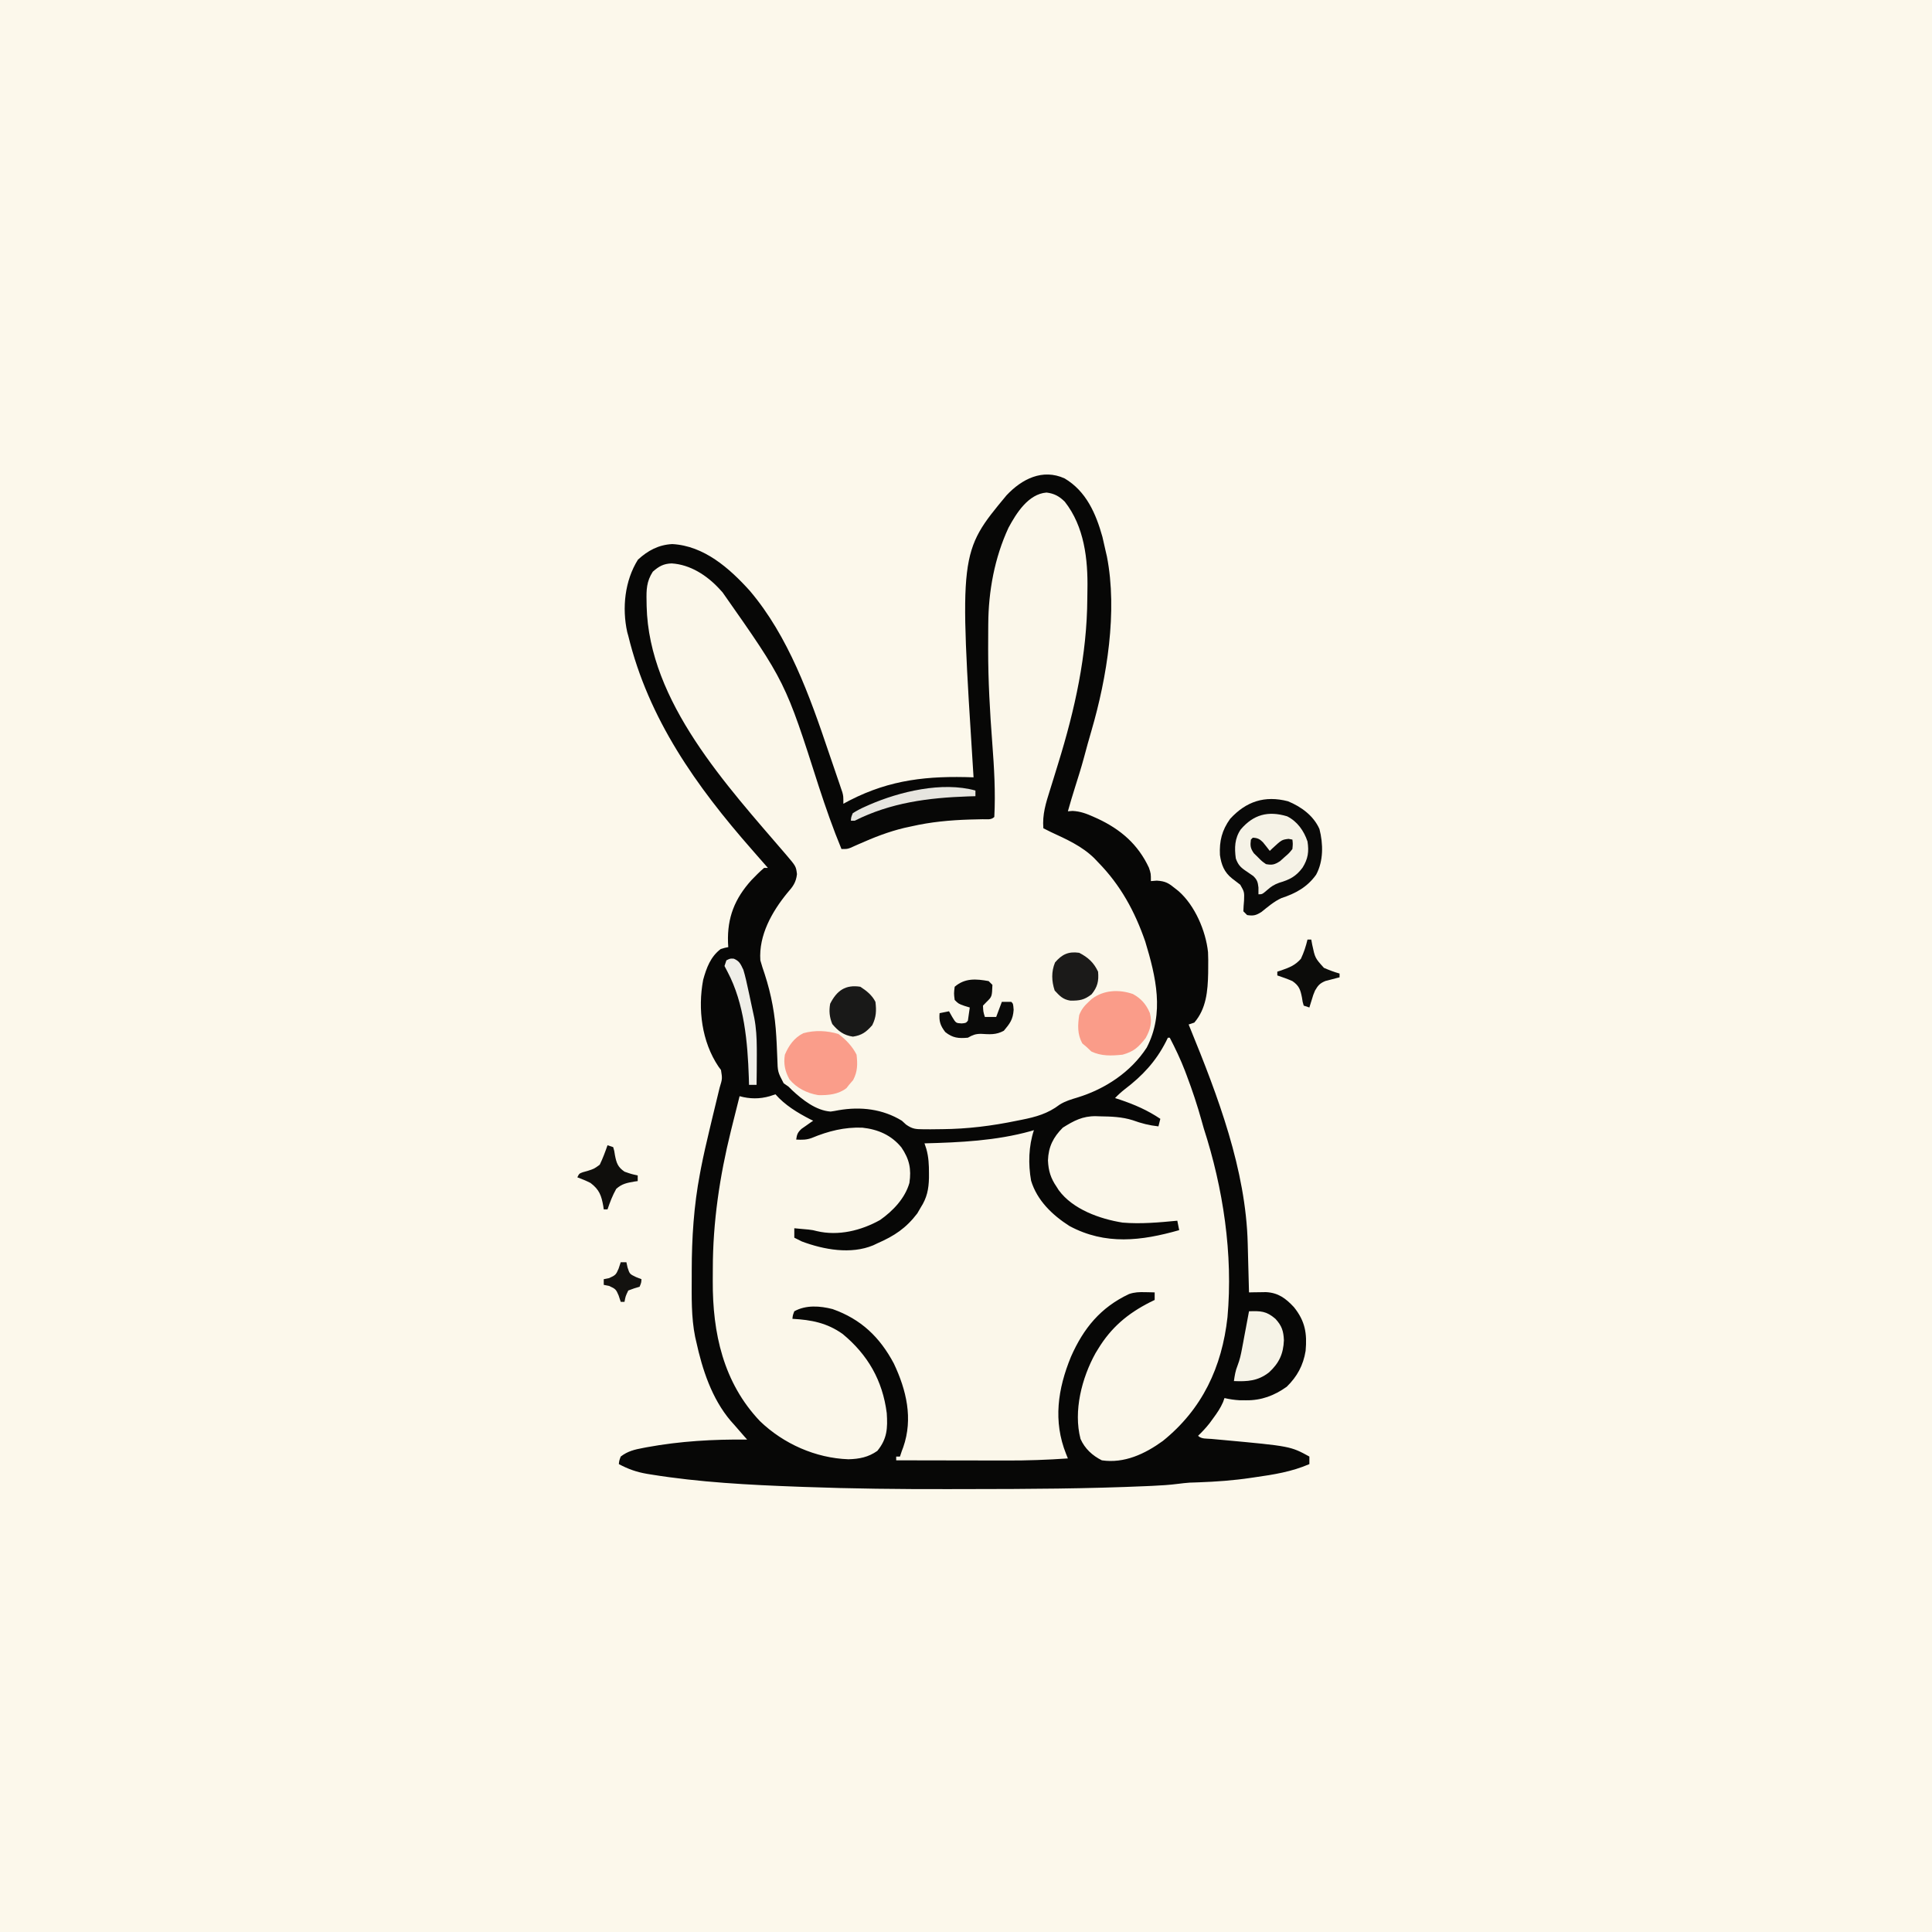 <svg version="1.1" xmlns="http://www.w3.org/2000/svg" width="1024" height="1024">
<rect width="100%" height="100%" fill="#808080" stroke="none"/>
<path d="M0 0 C337.92 0 675.84 0 1024 0 C1024 337.92 1024 675.84 1024 1024 C686.08 1024 348.16 1024 0 1024 C0 686.08 0 348.16 0 0 Z " fill="#FCF8EB" transform="translate(0,0)"/>
<path d="M0 0 C11.47 6.8 16.6 18.61 20.06 31 C20.65 33.47 21.21 35.95 21.75 38.44 C21.98 39.4 22.2 40.37 22.43 41.36 C28.14 70.46 22.47 105.57 14.25 133.69 C13.81 135.22 13.37 136.76 12.94 138.29 C12.73 139.01 12.52 139.72 12.31 140.46 C11.59 142.99 10.92 145.52 10.25 148.06 C8.83 153.32 7.2 158.5 5.55 163.69 C4.21 167.92 2.95 172.17 1.75 176.44 C2.58 176.38 3.42 176.32 4.27 176.25 C8.4 176.47 11.66 177.7 15.38 179.38 C16.07 179.69 16.77 180 17.49 180.32 C29.7 186.02 38.92 193.94 44.69 206.31 C45.75 209.44 45.75 209.44 45.75 213.44 C46.78 213.36 47.81 213.27 48.88 213.19 C53.54 213.49 55.15 214.51 58.75 217.44 C59.31 217.88 59.86 218.32 60.43 218.77 C69.05 226.35 74.83 239.76 76.03 251.1 C76.15 253.85 76.17 256.57 76.12 259.31 C76.12 260.27 76.11 261.24 76.1 262.23 C75.9 271.63 75.13 281.07 68.75 288.44 C67.76 288.77 66.77 289.1 65.75 289.44 C66.14 290.39 66.14 290.39 66.54 291.37 C81.2 327.25 96.13 366.38 97.07 405.66 C97.1 406.77 97.1 406.77 97.13 407.91 C97.19 410.25 97.25 412.59 97.31 414.94 C97.36 416.54 97.4 418.14 97.44 419.74 C97.55 423.64 97.65 427.54 97.75 431.44 C98.57 431.42 99.38 431.4 100.22 431.38 C101.84 431.36 101.84 431.36 103.48 431.34 C104.54 431.33 105.61 431.31 106.7 431.29 C113.23 431.6 117.22 434.59 121.56 439.25 C127.5 446.64 128.59 453.15 127.75 462.44 C126.51 470.07 123.29 476.03 117.75 481.44 C111.17 486.13 104.31 488.73 96.19 488.62 C95.09 488.62 94 488.61 92.87 488.61 C90.06 488.45 87.49 488.08 84.75 487.44 C84.5 488.15 84.25 488.86 83.99 489.59 C82.62 492.74 80.92 495.23 78.88 498 C78.2 498.93 77.52 499.86 76.82 500.82 C74.93 503.21 72.96 505.33 70.75 507.44 C72.55 509.24 75.3 508.87 77.74 509.09 C79.62 509.26 79.62 509.26 81.54 509.44 C82.21 509.5 82.88 509.56 83.56 509.62 C119.71 512.95 119.71 512.95 129.75 518.44 C129.75 519.76 129.75 521.08 129.75 522.44 C120.34 526.52 110.82 528.01 100.75 529.44 C100.08 529.54 99.41 529.64 98.71 529.74 C89.52 531.11 80.39 531.76 71.11 532.1 C70.27 532.13 69.43 532.16 68.56 532.19 C67.83 532.22 67.09 532.24 66.33 532.26 C64.22 532.41 62.12 532.65 60.02 532.92 C55.54 533.5 51.07 533.76 46.55 533.97 C45.15 534.04 45.15 534.04 43.72 534.1 C12.05 535.5 -19.62 535.66 -51.32 535.68 C-54.81 535.69 -58.29 535.69 -61.78 535.7 C-87.23 535.76 -112.64 535.48 -138.07 534.54 C-139.16 534.5 -140.25 534.46 -141.38 534.42 C-167.31 533.47 -193.55 532.1 -219.2 527.95 C-219.93 527.83 -220.66 527.71 -221.41 527.59 C-226.88 526.65 -231.38 525.05 -236.25 522.44 C-236.06 520.62 -236.06 520.62 -235.25 518.44 C-231.56 515.58 -227.91 514.73 -223.38 513.88 C-222.4 513.69 -222.4 513.69 -221.4 513.5 C-203.68 510.25 -186.21 509.27 -168.25 509.44 C-168.89 508.73 -168.89 508.73 -169.54 508 C-171.46 505.83 -173.36 503.64 -175.25 501.44 C-175.82 500.8 -176.4 500.16 -176.99 499.5 C-186.98 487.71 -192.01 472.33 -195.25 457.44 C-195.44 456.64 -195.62 455.84 -195.81 455.01 C-197.93 444.48 -197.64 433.76 -197.62 423.06 C-197.62 422.02 -197.62 420.98 -197.62 419.9 C-197.59 402.44 -196.52 385.63 -193.25 368.44 C-193.06 367.42 -192.86 366.41 -192.67 365.37 C-191.36 358.68 -189.84 352.06 -188.25 345.44 C-187.71 343.17 -187.17 340.9 -186.63 338.64 C-185.38 333.4 -184.12 328.17 -182.83 322.94 C-181.38 318.18 -181.38 318.18 -182.11 313.55 C-182.55 312.96 -182.98 312.36 -183.44 311.75 C-192.31 298.56 -194.47 281.26 -191.56 265.77 C-189.82 259.47 -187.65 253.49 -182.25 249.44 C-180.06 248.77 -180.06 248.77 -178.25 248.44 C-178.3 247.63 -178.34 246.82 -178.39 245.98 C-178.82 232.72 -174.81 222.69 -165.93 212.88 C-163.76 210.64 -161.63 208.45 -159.25 206.44 C-158.59 206.44 -157.93 206.44 -157.25 206.44 C-157.78 205.83 -157.78 205.83 -158.32 205.21 C-159.51 203.86 -160.69 202.51 -161.88 201.16 C-163.14 199.71 -164.4 198.27 -165.66 196.83 C-195.25 163.15 -220.51 127.53 -231.25 83.44 C-231.43 82.79 -231.61 82.15 -231.8 81.49 C-234.64 68.64 -233.09 54.13 -226.12 43.06 C-220.83 38.22 -215.2 35.19 -207.94 34.81 C-191.1 35.71 -177.65 47.59 -166.86 59.54 C-146.36 83.66 -135.08 115.33 -125.11 144.9 C-124.17 147.67 -123.22 150.44 -122.27 153.2 C-121.61 155.11 -120.96 157.03 -120.31 158.94 C-120.01 159.83 -119.7 160.72 -119.38 161.64 C-119.1 162.47 -118.82 163.3 -118.54 164.16 C-118.29 164.89 -118.04 165.62 -117.78 166.37 C-117.25 168.44 -117.25 168.44 -117.25 172.44 C-116.13 171.85 -115.02 171.25 -113.87 170.64 C-92.25 159.56 -72.36 157.58 -48.25 158.44 C-48.29 157.85 -48.33 157.26 -48.36 156.65 C-55.83 39.12 -55.83 39.12 -30.75 8.94 C-22.63 0.31 -11.68 -5.3 0 0 Z " fill="#FBF7EA" transform="translate(564.25,253.562)"/>
<path d="M0 0 C2.38 2.15 3.62 3.99 4.8 6.96 C5.11 7.75 5.43 8.54 5.75 9.36 C6.08 10.21 6.41 11.06 6.75 11.94 C7.27 13.27 7.27 13.27 7.8 14.63 C8.88 17.42 9.95 20.21 11 23 C11.32 23.85 11.64 24.7 11.97 25.57 C16.29 37.15 19.71 48.8 22.5 60.84 C22.93 62.7 23.38 64.55 23.83 66.41 C24.6 69.6 25.31 72.79 26 76 C26.24 77.11 26.24 77.11 26.48 78.23 C34.46 115.92 37.51 158.69 17 193 C14.88 196.24 12.6 199.14 10 202 C9.36 202.73 8.72 203.47 8.05 204.22 C-1.64 214.65 -15.26 223.85 -29.81 224.5 C-35.94 224.25 -39.13 222.02 -43.25 217.56 C-48.6 209.73 -48.15 199.72 -46.6 190.64 C-42.73 172.83 -34.36 155.67 -19 145 C-15.08 142.82 -11.08 140.86 -7 139 C-7 137.68 -7 136.36 -7 135 C-16.72 133.75 -23.96 136.85 -32 142 C-46.28 153.24 -54.73 172.26 -57.65 189.91 C-59.04 202.14 -57.51 211.74 -53 223 C-64.63 223.81 -76.19 224.14 -87.85 224.1 C-89.48 224.1 -91.12 224.09 -92.75 224.09 C-96.99 224.09 -101.23 224.08 -105.47 224.07 C-109.82 224.06 -114.17 224.05 -118.53 224.05 C-127.02 224.04 -135.51 224.02 -144 224 C-144 223.34 -144 222.68 -144 222 C-143.34 222 -142.68 222 -142 222 C-141.52 220.58 -141.04 219.17 -140.56 217.75 C-140.3 216.96 -140.03 216.17 -139.75 215.36 C-135.12 200.86 -138.89 186.16 -145.19 172.75 C-152.7 158.6 -162.56 149.31 -177.68 143.88 C-184.36 142.12 -191.78 141.57 -198 145 C-198.89 147.04 -198.89 147.04 -199 149 C-198.36 149.01 -197.71 149.03 -197.05 149.04 C-182.26 149.82 -172.6 155.72 -162.78 166.42 C-153.01 177.89 -148.18 192.42 -148.64 207.52 C-149.36 212.48 -151.35 216.35 -154.88 219.88 C-165.33 225.41 -176.47 223.42 -187.33 220.26 C-200.24 216.2 -209.62 209.47 -219 200 C-219.67 199.37 -220.34 198.73 -221.02 198.08 C-229.19 189.73 -234.37 177.23 -237 166 C-237.26 164.97 -237.53 163.95 -237.8 162.89 C-240.87 150.49 -241.21 138.27 -241.19 125.56 C-241.19 124.81 -241.19 124.06 -241.19 123.28 C-241.16 111.41 -240.73 99.76 -239 88 C-238.88 87.12 -238.75 86.25 -238.63 85.35 C-236.77 72.48 -234.18 59.8 -231.31 47.12 C-231.16 46.43 -231 45.74 -230.84 45.03 C-228.2 33.4 -228.2 33.4 -227 31 C-226.26 31.25 -226.26 31.25 -225.5 31.5 C-220.39 32.52 -216.3 32.57 -211.56 30.5 C-208 30 -208 30 -205.81 31.51 C-204.25 32.94 -202.71 34.4 -201.21 35.89 C-197.34 39.59 -192.75 41.63 -188 44 C-188.65 44.47 -189.3 44.94 -189.97 45.43 C-190.8 46.05 -191.64 46.67 -192.5 47.31 C-193.75 48.23 -193.75 48.23 -195.03 49.18 C-195.68 49.78 -196.33 50.38 -197 51 C-197 51.99 -197 52.98 -197 54 C-190.66 53.58 -185.49 52.29 -179.58 49.94 C-171.41 46.97 -161.79 46.59 -153.62 49.69 C-152.06 50.42 -150.52 51.19 -149 52 C-148.34 52.35 -147.68 52.7 -147 53.06 C-141.95 56.19 -138.96 60.42 -137 66 C-135.56 74 -137.47 80.36 -142 87 C-146.97 93.29 -152.61 97.02 -160 100 C-160.78 100.32 -161.56 100.64 -162.37 100.97 C-171.65 104.26 -181.71 103.95 -191.16 101.45 C-193.47 100.89 -195.64 100.85 -198 101 C-198 102.65 -198 104.3 -198 106 C-195.94 106.82 -193.88 107.63 -191.81 108.44 C-190.66 108.89 -189.52 109.34 -188.33 109.81 C-175.72 114.32 -162.55 112.99 -150.47 107.7 C-140.12 102.62 -132.42 94.71 -128 84 C-126.69 80.08 -126.82 76.34 -126.81 72.25 C-126.8 71.46 -126.79 70.68 -126.78 69.87 C-126.76 64.86 -127.39 60.75 -129 56 C-128.42 55.99 -127.85 55.97 -127.25 55.96 C-108.42 55.43 -89.15 54.5 -71 49 C-71.33 49.99 -71.66 50.98 -72 52 C-75.01 64.25 -73.35 75.34 -67.19 86.19 C-58.17 97.78 -46.87 103.58 -32.62 106.75 C-19.07 107.68 -6.96 106.01 6 102 C5.67 100.35 5.34 98.7 5 97 C3.87 97.11 3.87 97.11 2.72 97.22 C-17.87 99.02 -36.21 98.78 -53.38 85.56 C-59.33 79.75 -63.25 73.77 -63.44 65.25 C-63.31 59.08 -61.94 54.78 -58 50 C-51.38 43.79 -45.39 41.63 -36.44 41.69 C-35.64 41.69 -34.85 41.69 -34.03 41.7 C-26.41 41.83 -19.41 43.18 -12.35 46.09 C-9.75 47.1 -7.77 47.16 -5 47 C-4.67 45.68 -4.34 44.36 -4 43 C-11.64 37.88 -19.31 34.83 -28 32 C-25.38 29.29 -22.71 26.94 -19.69 24.69 C-10.66 17.7 -5.02 10.26 0 0 Z " fill="#FBF7EA" transform="translate(619,550)"/>
<path d="M0 0 C11.47 6.8 16.6 18.61 20.06 31 C20.65 33.47 21.21 35.95 21.75 38.44 C21.98 39.4 22.2 40.37 22.43 41.36 C28.14 70.46 22.47 105.57 14.25 133.69 C13.81 135.22 13.37 136.76 12.94 138.29 C12.73 139.01 12.52 139.72 12.31 140.46 C11.59 142.99 10.92 145.52 10.25 148.06 C8.83 153.32 7.2 158.5 5.55 163.69 C4.21 167.92 2.95 172.17 1.75 176.44 C2.58 176.38 3.42 176.32 4.27 176.25 C8.4 176.47 11.66 177.7 15.38 179.38 C16.07 179.69 16.77 180 17.49 180.32 C29.7 186.02 38.92 193.94 44.69 206.31 C45.75 209.44 45.75 209.44 45.75 213.44 C46.78 213.36 47.81 213.27 48.88 213.19 C53.54 213.49 55.15 214.51 58.75 217.44 C59.31 217.88 59.86 218.32 60.43 218.77 C69.05 226.35 74.83 239.76 76.03 251.1 C76.15 253.85 76.17 256.57 76.12 259.31 C76.12 260.27 76.11 261.24 76.1 262.23 C75.9 271.63 75.13 281.07 68.75 288.44 C67.76 288.77 66.77 289.1 65.75 289.44 C66.14 290.39 66.14 290.39 66.54 291.37 C81.2 327.25 96.13 366.38 97.07 405.66 C97.1 406.77 97.1 406.77 97.13 407.91 C97.19 410.25 97.25 412.59 97.31 414.94 C97.36 416.54 97.4 418.14 97.44 419.74 C97.55 423.64 97.65 427.54 97.75 431.44 C98.57 431.42 99.38 431.4 100.22 431.38 C101.84 431.36 101.84 431.36 103.48 431.34 C104.54 431.33 105.61 431.31 106.7 431.29 C113.23 431.6 117.22 434.59 121.56 439.25 C127.5 446.64 128.59 453.15 127.75 462.44 C126.51 470.07 123.29 476.03 117.75 481.44 C111.17 486.13 104.31 488.73 96.19 488.62 C95.09 488.62 94 488.61 92.87 488.61 C90.06 488.45 87.49 488.08 84.75 487.44 C84.5 488.15 84.25 488.86 83.99 489.59 C82.62 492.74 80.92 495.23 78.88 498 C78.2 498.93 77.52 499.86 76.82 500.82 C74.93 503.21 72.96 505.33 70.75 507.44 C72.55 509.24 75.3 508.87 77.74 509.09 C79.62 509.26 79.62 509.26 81.54 509.44 C82.21 509.5 82.88 509.56 83.56 509.62 C119.71 512.95 119.71 512.95 129.75 518.44 C129.75 519.76 129.75 521.08 129.75 522.44 C120.34 526.52 110.82 528.01 100.75 529.44 C100.08 529.54 99.41 529.64 98.71 529.74 C89.52 531.11 80.39 531.76 71.11 532.1 C70.27 532.13 69.43 532.16 68.56 532.19 C67.83 532.22 67.09 532.24 66.33 532.26 C64.22 532.41 62.12 532.65 60.02 532.92 C55.54 533.5 51.07 533.76 46.55 533.97 C45.15 534.04 45.15 534.04 43.72 534.1 C12.05 535.5 -19.62 535.66 -51.32 535.68 C-54.81 535.69 -58.29 535.69 -61.78 535.7 C-87.23 535.76 -112.64 535.48 -138.07 534.54 C-139.16 534.5 -140.25 534.46 -141.38 534.42 C-167.31 533.47 -193.55 532.1 -219.2 527.95 C-219.93 527.83 -220.66 527.71 -221.41 527.59 C-226.88 526.65 -231.38 525.05 -236.25 522.44 C-236.06 520.62 -236.06 520.62 -235.25 518.44 C-231.56 515.58 -227.91 514.73 -223.38 513.88 C-222.4 513.69 -222.4 513.69 -221.4 513.5 C-203.68 510.25 -186.21 509.27 -168.25 509.44 C-168.89 508.73 -168.89 508.73 -169.54 508 C-171.46 505.83 -173.36 503.64 -175.25 501.44 C-175.82 500.8 -176.4 500.16 -176.99 499.5 C-186.98 487.71 -192.01 472.33 -195.25 457.44 C-195.44 456.64 -195.62 455.84 -195.81 455.01 C-197.93 444.48 -197.64 433.76 -197.62 423.06 C-197.62 422.02 -197.62 420.98 -197.62 419.9 C-197.59 402.44 -196.52 385.63 -193.25 368.44 C-193.06 367.42 -192.86 366.41 -192.67 365.37 C-191.36 358.68 -189.84 352.06 -188.25 345.44 C-187.71 343.17 -187.17 340.9 -186.63 338.64 C-185.38 333.4 -184.12 328.17 -182.83 322.94 C-181.38 318.18 -181.38 318.18 -182.11 313.55 C-182.55 312.96 -182.98 312.36 -183.44 311.75 C-192.31 298.56 -194.47 281.26 -191.56 265.77 C-189.82 259.47 -187.65 253.49 -182.25 249.44 C-180.06 248.77 -180.06 248.77 -178.25 248.44 C-178.3 247.63 -178.34 246.82 -178.39 245.98 C-178.82 232.72 -174.81 222.69 -165.93 212.88 C-163.76 210.64 -161.63 208.45 -159.25 206.44 C-158.59 206.44 -157.93 206.44 -157.25 206.44 C-157.78 205.83 -157.78 205.83 -158.32 205.21 C-159.51 203.86 -160.69 202.51 -161.88 201.16 C-163.14 199.71 -164.4 198.27 -165.66 196.83 C-195.25 163.15 -220.51 127.53 -231.25 83.44 C-231.43 82.79 -231.61 82.15 -231.8 81.49 C-234.64 68.64 -233.09 54.13 -226.12 43.06 C-220.83 38.22 -215.2 35.19 -207.94 34.81 C-191.1 35.71 -177.65 47.59 -166.86 59.54 C-146.36 83.66 -135.08 115.33 -125.11 144.9 C-124.17 147.67 -123.22 150.44 -122.27 153.2 C-121.61 155.11 -120.96 157.03 -120.31 158.94 C-120.01 159.83 -119.7 160.72 -119.38 161.64 C-119.1 162.47 -118.82 163.3 -118.54 164.16 C-118.29 164.89 -118.04 165.62 -117.78 166.37 C-117.25 168.44 -117.25 168.44 -117.25 172.44 C-116.13 171.85 -115.02 171.25 -113.87 170.64 C-92.25 159.56 -72.36 157.58 -48.25 158.44 C-48.29 157.85 -48.33 157.26 -48.36 156.65 C-55.83 39.12 -55.83 39.12 -30.75 8.94 C-22.63 0.31 -11.68 -5.3 0 0 Z M-29.72 26.14 C-37.1 42.06 -40.35 59.7 -40.45 77.18 C-40.46 78 -40.47 78.82 -40.47 79.67 C-40.49 82.36 -40.5 85.06 -40.5 87.75 C-40.5 88.68 -40.5 89.62 -40.51 90.58 C-40.52 107.18 -39.59 123.64 -38.33 140.19 C-37.34 153.27 -36.55 166.32 -37.25 179.44 C-38.94 181.13 -41.12 180.61 -43.44 180.65 C-44.52 180.67 -45.6 180.7 -46.72 180.73 C-48.47 180.77 -48.47 180.77 -50.25 180.81 C-60.87 181.15 -70.9 182.07 -81.25 184.44 C-82.47 184.7 -83.69 184.97 -84.95 185.24 C-93.37 187.26 -101.09 190.28 -108.99 193.8 C-109.76 194.14 -110.53 194.48 -111.33 194.83 C-112.01 195.14 -112.7 195.45 -113.4 195.77 C-115.25 196.44 -115.25 196.44 -118.25 196.44 C-122.73 185.64 -126.54 174.67 -130.18 163.57 C-148 107.79 -148 107.79 -181.25 60.44 C-182.12 59.48 -182.12 59.48 -183.01 58.5 C-189.6 51.4 -198.41 45.66 -208.25 45.06 C-212.53 45.19 -215.01 46.58 -218.25 49.44 C-221.6 54.62 -221.69 59.03 -221.56 65 C-221.55 65.89 -221.53 66.79 -221.52 67.71 C-220.34 118.54 -178.93 162.9 -147.62 199.42 C-142.36 205.59 -142.36 205.59 -141.84 209.74 C-142.33 214.18 -144.03 216.39 -146.88 219.62 C-155.06 229.6 -162.16 242.1 -161.25 255.44 C-160.55 257.93 -159.79 260.32 -158.94 262.75 C-155.39 273.65 -153.44 284.35 -152.8 295.79 C-152.73 297.09 -152.65 298.39 -152.58 299.73 C-152.44 302.33 -152.33 304.94 -152.25 307.55 C-152.05 314.55 -152.05 314.55 -148.9 320.58 C-147.59 321.5 -147.59 321.5 -146.25 322.44 C-145.65 323.03 -145.05 323.63 -144.43 324.25 C-138.96 329.35 -131.74 335.07 -124.01 335.59 C-122.6 335.4 -121.19 335.16 -119.8 334.88 C-108.06 332.85 -96.44 334.21 -86.25 340.44 C-85.52 341.11 -84.78 341.78 -84.03 342.48 C-80.68 344.84 -78.92 344.95 -74.86 344.97 C-72.98 344.98 -72.98 344.98 -71.06 344.99 C-69.7 344.98 -68.35 344.96 -67 344.94 C-66.31 344.93 -65.63 344.93 -64.92 344.92 C-51.44 344.81 -38.45 343.18 -25.25 340.44 C-24.43 340.28 -23.62 340.12 -22.78 339.95 C-15.18 338.44 -8.86 336.68 -2.63 331.93 C0.41 330.02 3.44 329.16 6.88 328.12 C21.5 323.62 35.09 314.69 43.53 301.7 C53.03 283.52 48.42 264.12 42.75 245.44 C37.2 229.43 29.66 215.59 17.75 203.44 C17.09 202.74 16.42 202.04 15.74 201.32 C9.1 194.83 1.06 191.31 -7.25 187.44 C-8.59 186.78 -9.92 186.11 -11.25 185.44 C-11.85 178.18 -9.93 172.1 -7.75 165.21 C-7.11 163.21 -6.49 161.21 -5.88 159.2 C-5.06 156.51 -4.23 153.83 -3.4 151.14 C5.47 122.46 11.89 93.64 12.05 63.51 C12.06 62.01 12.08 60.51 12.11 59.01 C12.42 42.86 10.46 25.51 0.12 12.37 C-2.78 9.48 -5.47 8 -9.56 7.5 C-19.2 8.24 -25.56 18.41 -29.72 26.14 Z M54.75 296.44 C54.26 297.45 54.26 297.45 53.75 298.49 C48.37 309.03 41.3 316.61 31.91 323.75 C30.04 325.21 28.39 326.71 26.75 328.44 C27.64 328.73 28.54 329.02 29.46 329.32 C37.17 331.93 43.94 334.87 50.75 339.44 C50.42 340.76 50.09 342.08 49.75 343.44 C44.89 342.92 40.65 341.84 36.06 340.16 C30.41 338.4 24.75 338.2 18.88 338.12 C18.11 338.1 17.35 338.07 16.56 338.04 C9.52 337.96 4.91 340.45 -0.94 344.12 C-6.02 349.21 -8.56 354.26 -8.81 361.5 C-8.55 367.01 -7.37 370.91 -4.25 375.44 C-3.7 376.31 -3.7 376.31 -3.14 377.2 C4.32 387.44 18.79 392.54 30.75 394.44 C40.39 395.26 50.14 394.36 59.75 393.44 C60.08 395.09 60.41 396.74 60.75 398.44 C40.78 404.13 21.69 406.52 2.57 396.24 C-6.47 390.47 -14.58 382.7 -17.75 372.23 C-19.32 363.47 -19.07 353.88 -16.25 345.44 C-16.85 345.62 -17.45 345.8 -18.07 345.99 C-36.31 351.05 -55.42 351.96 -74.25 352.44 C-73.93 353.41 -73.61 354.38 -73.27 355.38 C-72.05 359.7 -71.87 363.84 -71.88 368.31 C-71.88 369.11 -71.88 369.9 -71.88 370.72 C-72.01 376.72 -72.95 381.34 -76.25 386.44 C-76.85 387.47 -77.45 388.5 -78.06 389.56 C-84.03 397.4 -90.2 401.49 -99.25 405.44 C-99.97 405.78 -100.69 406.12 -101.43 406.48 C-113.3 411.41 -127.66 408.78 -139.25 404.44 C-140.6 403.8 -141.94 403.14 -143.25 402.44 C-143.25 400.79 -143.25 399.14 -143.25 397.44 C-141.67 397.58 -140.08 397.73 -138.5 397.88 C-137.62 397.96 -136.74 398.04 -135.83 398.12 C-133.25 398.44 -133.25 398.44 -131.32 398.95 C-119.89 401.65 -107.83 398.68 -97.77 393.05 C-90.93 388.23 -84.59 381.57 -82.25 373.44 C-81.13 366.02 -82.27 360.81 -86.48 354.6 C-91.83 348.06 -98.91 345.01 -107.22 344.12 C-116.64 343.77 -125.28 345.95 -133.95 349.56 C-136.81 350.65 -139.22 350.58 -142.25 350.44 C-141.88 347.71 -141.46 346.63 -139.4 344.73 C-138.31 343.97 -138.31 343.97 -137.19 343.19 C-136.09 342.41 -136.09 342.41 -134.96 341.61 C-134.4 341.22 -133.83 340.84 -133.25 340.44 C-133.8 340.18 -134.35 339.91 -134.91 339.64 C-141.67 336.16 -148.2 332.18 -153.25 326.44 C-154.24 326.77 -155.23 327.1 -156.25 327.44 C-161.64 328.98 -166.83 328.94 -172.25 327.44 C-173.4 331.94 -174.53 336.44 -175.64 340.95 C-176.04 342.6 -176.45 344.25 -176.87 345.9 C-182.79 369.81 -186.44 394.26 -186.44 418.91 C-186.44 421.1 -186.46 423.29 -186.47 425.48 C-186.59 452.98 -180.9 479.21 -161.44 499.69 C-148.96 511.7 -131.94 519.27 -114.56 519.88 C-108.8 519.72 -104.01 518.8 -99.25 515.44 C-94 509.01 -93.74 503.43 -94.25 495.44 C-96.46 478.1 -104.31 464.46 -117.64 453.46 C-125.91 447.58 -134.25 445.98 -144.25 445.44 C-144.06 443.56 -144.06 443.56 -143.25 441.44 C-137.04 438.01 -129.64 438.57 -122.96 440.28 C-107.87 445.62 -97.94 455.14 -90.5 469.12 C-83.83 483.21 -80.23 498.31 -85.5 513.45 C-85.74 514.11 -85.99 514.76 -86.25 515.44 C-86.58 516.43 -86.91 517.42 -87.25 518.44 C-87.91 518.44 -88.57 518.44 -89.25 518.44 C-89.25 519.1 -89.25 519.76 -89.25 520.44 C-79.9 520.46 -70.54 520.48 -61.19 520.49 C-56.84 520.49 -52.49 520.5 -48.15 520.51 C-43.94 520.52 -39.73 520.53 -35.52 520.53 C-33.93 520.53 -32.34 520.54 -30.75 520.54 C-19.88 520.58 -9.1 520.19 1.75 519.44 C1.44 518.66 1.13 517.88 0.8 517.07 C-6.15 499.68 -3.62 482.59 3.39 465.52 C10.05 450.43 19.09 439.39 34.18 432.3 C37.12 431.31 39.47 431.24 42.56 431.31 C43.54 431.33 44.51 431.35 45.52 431.37 C46.26 431.39 46.99 431.41 47.75 431.44 C47.75 432.76 47.75 434.08 47.75 435.44 C46.93 435.84 46.11 436.24 45.26 436.65 C33.46 442.66 24.7 449.99 17.75 461.44 C17.3 462.17 16.85 462.9 16.39 463.66 C9.15 476.72 4.58 494.34 8.45 509.1 C10.73 514.25 14.72 517.92 19.75 520.44 C31.66 522.21 42.63 517.02 52.06 510.19 C73.01 493.32 83.41 471 86.34 444.6 C89.36 411.24 84.06 376.19 73.75 344.44 C73.36 343.09 72.98 341.74 72.61 340.39 C70.36 332.28 67.73 324.37 64.75 316.5 C64.43 315.65 64.11 314.8 63.78 313.92 C61.46 307.9 58.72 302.16 55.75 296.44 C55.42 296.44 55.09 296.44 54.75 296.44 Z " fill="#070706" transform="translate(564.25,253.562)"/>
<path d="M0 0 C6.99 2.87 13.56 7.65 16.67 14.71 C18.7 22.6 18.85 31.67 14.9 38.93 C10.2 45.51 4.03 48.86 -3.49 51.32 C-7.43 53.11 -10.69 55.96 -14.05 58.66 C-16.94 60.48 -18.32 60.84 -21.66 60.31 C-22.32 59.65 -22.98 58.99 -23.66 58.31 C-23.6 56.41 -23.46 54.51 -23.29 52.62 C-23.13 48.06 -23.13 48.06 -25.3 44.24 C-26.72 43.11 -28.16 42.01 -29.62 40.93 C-33.81 37.61 -35.32 33.69 -36.07 28.48 C-36.44 21.06 -35.01 15.36 -30.66 9.31 C-22.2 0.09 -12.36 -3.21 0 0 Z " fill="#090908" transform="translate(682.664,424.691)"/>
<path d="M0 0 C5.42 2.72 8.91 7.71 10.79 13.33 C11.64 18.71 11.07 22.56 8.16 27.21 C4.71 31.86 1.31 33.6 -4.21 35.21 C-6.97 36.24 -8.3 37.08 -10.46 38.96 C-13.21 41.33 -13.21 41.33 -15.21 41.33 C-15.21 40.14 -15.21 38.94 -15.21 37.71 C-15.55 34.85 -15.87 33.67 -17.96 31.64 C-19.38 30.64 -20.82 29.65 -22.27 28.68 C-24.96 26.82 -26.09 25.42 -27.21 22.33 C-27.97 16.73 -27.85 11.7 -24.59 6.94 C-17.87 -0.92 -10.13 -3.06 0 0 Z " fill="#F5F2E6" transform="translate(682.215,432.668)"/>
<path d="M0 0 C4.36 2.4 7.03 5.46 8.97 10.04 C10.31 15.13 9.23 18.88 6.71 23.4 C2.9 28.2 0.52 30.48 -5.47 32.15 C-11.34 32.76 -16.65 33.01 -22.04 30.46 C-22.84 29.7 -23.64 28.93 -24.47 28.15 C-25.26 27.49 -26.04 26.83 -26.85 26.15 C-29.48 21.29 -29.28 16.53 -28.47 11.15 C-27.31 8.19 -25.8 6.29 -23.47 4.15 C-22.93 3.64 -22.38 3.14 -21.82 2.62 C-15.53 -2.18 -7.37 -2.54 0 0 Z " fill="#FA9C89" transform="translate(600.473,526.852)"/>
<path d="M0 0 C3.9 2.95 7.36 6.53 9.56 10.94 C10.12 15.98 10.14 19.84 7.75 24.38 C7.03 25.22 6.31 26.07 5.56 26.94 C5.11 27.51 4.65 28.09 4.19 28.69 C-0.14 32.02 -5.41 32.5 -10.71 32.38 C-16.6 31.43 -22.21 28.66 -26.02 24 C-28.38 19.72 -29.22 15.82 -28.44 10.94 C-26.38 6.1 -23.5 1.95 -18.66 -0.44 C-12.57 -2.14 -6 -1.85 0 0 Z " fill="#FA9D8A" transform="translate(444.438,548.062)"/>
<path d="M0 0 C6.13 -0.16 9.11 -0.22 14 4 C17.39 7.66 18.3 10.51 18.5 15.38 C18.2 22.61 15.94 27.48 10.62 32.38 C4.72 36.98 -0.76 37.29 -8 37 C-7.59 34.07 -7.17 31.42 -6.04 28.68 C-4.9 25.74 -4.29 22.93 -3.71 19.82 C-3.49 18.67 -3.27 17.51 -3.05 16.32 C-2.83 15.12 -2.6 13.92 -2.38 12.69 C-2.15 11.47 -1.92 10.25 -1.68 9 C-1.12 6 -0.56 3 0 0 Z " fill="#F6F3E7" transform="translate(662,695)"/>
<path d="M0 0 C0.66 0.66 1.32 1.32 2 2 C1.77 8.25 1.77 8.25 -1.12 11.06 C-1.74 11.7 -2.36 12.34 -3 13 C-2.86 16.2 -2.86 16.2 -2 19 C-0.02 19 1.96 19 4 19 C4.99 16.36 5.98 13.72 7 11 C8.67 10.96 10.33 10.96 12 11 C13 12 13 12 13.25 15.25 C12.91 20.34 11.26 22.5 8.06 26.31 C3.9 28.6 0.51 28.22 -4.16 27.95 C-7.14 28 -8.45 28.58 -11 30 C-15.98 30.45 -19.06 30.17 -23 27 C-25.61 23.59 -26.37 21.28 -26 17 C-24.35 16.67 -22.7 16.34 -21 16 C-20.44 16.99 -19.89 17.98 -19.31 19 C-17.35 22.26 -17.35 22.26 -14.31 22.44 C-12.05 22.23 -12.05 22.23 -11 21 C-10.63 18.67 -10.3 16.34 -10 14 C-10.95 13.71 -11.9 13.42 -12.88 13.12 C-16 12 -16 12 -18 10 C-18.44 6.56 -18.44 6.56 -18 3 C-12.53 -1.69 -6.67 -1.2 0 0 Z " fill="#0A0A09" transform="translate(524,520)"/>
<path d="M0 0 C3.27 2.12 6.24 4.48 8 8 C8.57 12.67 8.44 16.12 6.31 20.38 C3.14 23.97 0.84 25.73 -3.94 26.44 C-8.81 25.74 -11.76 23.48 -14.88 19.75 C-16.37 16.1 -16.68 12.85 -16 9 C-12.45 2.03 -7.93 -1.23 0 0 Z " fill="#191918" transform="translate(456,523)"/>
<path d="M0 0 C4.74 2.46 7.71 5.15 10 10 C10.44 14.98 9.73 18.1 6.56 22 C2.67 25.04 0.18 25.39 -4.67 25.36 C-8.63 24.75 -10.31 22.9 -13 20 C-14.66 15.01 -14.83 10.02 -12.81 5.12 C-9.13 0.81 -5.68 -0.81 0 0 Z " fill="#1B1A19" transform="translate(572,505)"/>
<path d="M0 0 C0.66 0 1.32 0 2 0 C2.16 0.88 2.32 1.76 2.49 2.67 C4.01 9.78 4.01 9.78 8.71 14.98 C11.45 16.18 14.12 17.19 17 18 C17 18.66 17 19.32 17 20 C16.31 20.17 15.63 20.34 14.92 20.52 C13.57 20.88 13.57 20.88 12.19 21.25 C11.29 21.48 10.4 21.71 9.48 21.95 C6.53 23.2 5.6 24.26 4 27 C3.02 29.34 3.02 29.34 2.31 31.75 C2.06 32.55 1.81 33.35 1.55 34.17 C1.37 34.78 1.19 35.38 1 36 C-0.49 35.5 -0.49 35.5 -2 35 C-2.59 33.07 -2.59 33.07 -2.94 30.69 C-3.75 26.59 -4.42 24.45 -8 22 C-10.64 20.84 -13.26 19.91 -16 19 C-16 18.34 -16 17.68 -16 17 C-15.32 16.78 -14.65 16.56 -13.95 16.34 C-9.59 14.79 -6.62 13.7 -3.5 10.19 C-1.9 6.78 -0.88 3.66 0 0 Z " fill="#0C0C0A" transform="translate(693,498)"/>
<path d="M0 0 C3.07 1.3 3.58 2.86 5.06 5.88 C6.1 9.34 6.87 12.84 7.62 16.38 C7.84 17.37 8.06 18.37 8.28 19.39 C8.7 21.36 9.12 23.33 9.53 25.29 C9.94 27.3 10.38 29.3 10.83 31.3 C11.87 36.66 12.15 41.99 12.18 47.44 C12.18 48.63 12.19 49.82 12.19 51.04 C12.19 56.32 12.14 61.6 12.06 66.88 C10.74 66.88 9.42 66.88 8.06 66.88 C8.03 65.56 7.99 64.24 7.95 62.88 C7.31 44.25 5.57 23.8 -3.31 7 C-4.12 5.45 -4.12 5.45 -4.94 3.88 C-4.61 2.88 -4.28 1.89 -3.94 0.88 C-1.94 -0.12 -1.94 -0.12 0 0 Z " fill="#EFEEE8" transform="translate(388.938,508.125)"/>
<path d="M0 0 C0.99 0.33 1.98 0.66 3 1 C3.59 2.93 3.59 2.93 3.94 5.31 C4.74 9.38 5.43 11.58 9 14 C12.64 15.28 12.64 15.28 16 16 C16 16.99 16 17.98 16 19 C15.4 19.09 14.79 19.17 14.17 19.26 C10.24 19.95 7.65 20.42 4.62 23.12 C2.62 26.67 1.31 30.15 0 34 C-0.66 34 -1.32 34 -2 34 C-2.09 33.41 -2.17 32.82 -2.26 32.21 C-3.25 26.67 -4.34 23.52 -9 20 C-11.31 18.82 -13.56 17.91 -16 17 C-15 15 -15 15 -13.04 14.29 C-11.84 13.96 -11.84 13.96 -10.62 13.62 C-7.08 12.49 -7.08 12.49 -4.12 10.31 C-2.49 6.95 -1.23 3.53 0 0 Z " fill="#0F0E0C" transform="translate(322,607)"/>
<path d="M0 0 C0 0.99 0 1.98 0 3 C-1.94 3.06 -1.94 3.06 -3.93 3.11 C-25.03 3.84 -44.93 6.42 -64 16 C-64.66 16 -65.32 16 -66 16 C-65.91 14.22 -65.91 14.22 -65 12 C-62.77 10.61 -60.76 9.54 -58.38 8.5 C-57.7 8.2 -57.03 7.9 -56.34 7.59 C-40.13 0.54 -17.57 -4.89 0 0 Z " fill="#E6E5DF" transform="translate(517,419)"/>
<path d="M0 0 C2.42 0.09 3.68 0.68 5.38 2.41 C6.62 3.91 7.81 5.45 9 7 C9.45 6.57 9.89 6.13 10.36 5.69 C15.36 1.08 15.36 1.08 18.94 0.62 C19.62 0.75 20.3 0.87 21 1 C21.26 3.23 21.26 3.23 21 6 C19.21 8.24 19.21 8.24 16.81 10.31 C16.04 11.01 15.26 11.71 14.46 12.43 C11.59 14.26 10.33 14.62 7 14 C4.76 12.43 4.76 12.43 2.69 10.31 C1.99 9.63 1.29 8.94 0.57 8.24 C-1.3 5.58 -1.41 4.19 -1 1 C-0.67 0.67 -0.34 0.34 0 0 Z " fill="#090807" transform="translate(664,444)"/>
<path d="M0 0 C0.99 0 1.98 0 3 0 C3.21 0.93 3.41 1.86 3.62 2.81 C4.74 6.26 4.74 6.26 8.12 7.88 C9.07 8.25 10.02 8.62 11 9 C10.88 10.88 10.88 10.88 10 13 C9.03 13.29 8.06 13.58 7.06 13.88 C6.05 14.25 5.04 14.62 4 15 C2.55 18.02 2.55 18.02 2 21 C1.34 21 0.68 21 0 21 C-0.37 19.89 -0.74 18.77 -1.12 17.62 C-2.48 14.39 -2.76 14.11 -6.19 12.56 C-7.58 12.28 -7.58 12.28 -9 12 C-9 11.01 -9 10.02 -9 9 C-8.07 8.81 -7.14 8.63 -6.19 8.44 C-2.76 6.89 -2.48 6.61 -1.12 3.38 C-0.75 2.26 -0.38 1.15 0 0 Z " fill="#13120F" transform="translate(329,669)"/>
</svg>
